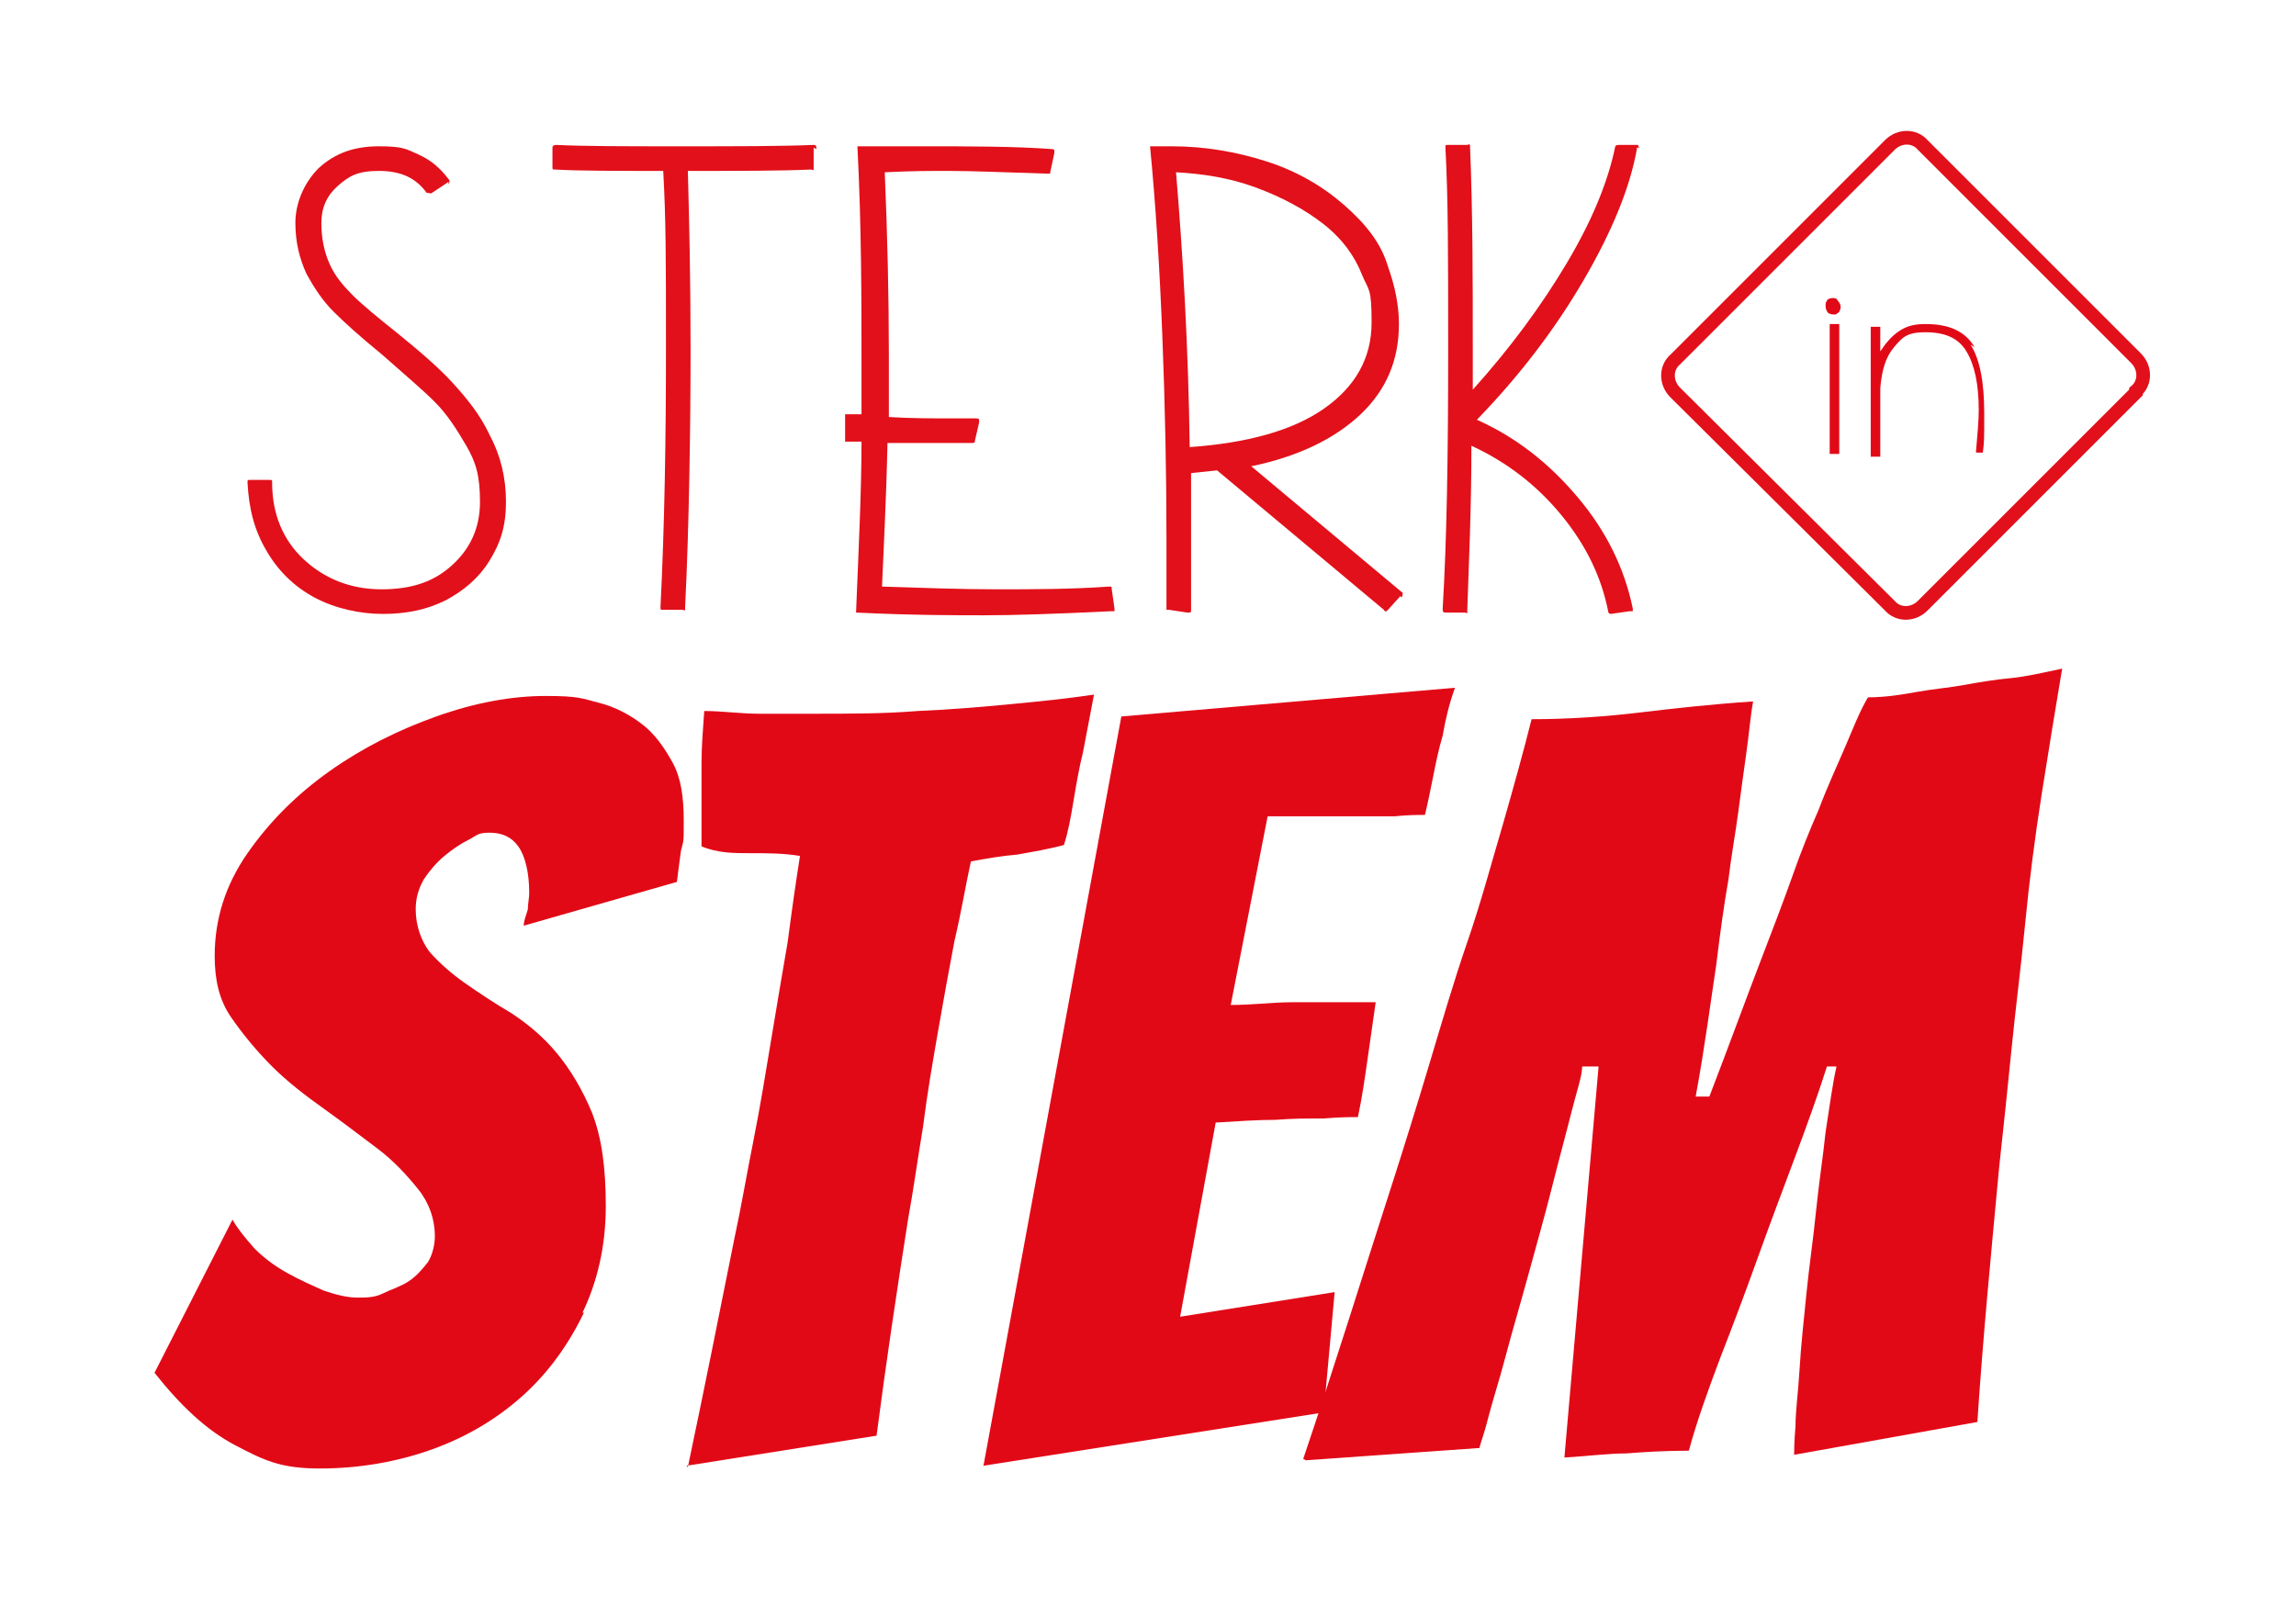 <?xml version="1.0" encoding="UTF-8"?>
<svg id="Laag_1" xmlns="http://www.w3.org/2000/svg" version="1.1" viewBox="0 0 167.9 117.5">
  <!-- Generator: Adobe Illustrator 29.6.1, SVG Export Plug-In . SVG Version: 2.1.1 Build 9)  -->
  <defs>
    <style>
      .st0 {
        fill: none;
        stroke: #e2101a;
        stroke-miterlimit: 10;
      }

      .st1 {
        fill: #e2101a;
      }

      .st2 {
        fill: #e20917;
      }
    </style>
  </defs>
  <g>
    <path class="st1" d="M32.8,13.3l-1.2.8c-.1.1-.2,0-.4,0-.8-1.1-1.9-1.6-3.5-1.6s-2.2.4-3,1.1-1.2,1.6-1.2,2.7.2,2.1.6,3,1,1.6,1.7,2.3c.7.7,1.8,1.6,3.3,2.8,1.6,1.3,3,2.5,4,3.6s2,2.3,2.7,3.8c.8,1.5,1.2,3.1,1.2,4.9s-.4,3-1.2,4.3-1.9,2.2-3.2,2.9c-1.4.7-2.9,1-4.6,1s-3.5-.4-5-1.2c-1.5-.8-2.7-2-3.5-3.4-.9-1.5-1.3-3.1-1.4-5,0-.2,0-.2.2-.2h1.4c.2,0,.2,0,.2.2,0,2.3.8,4.2,2.3,5.6s3.4,2.2,5.7,2.2,3.9-.6,5.2-1.8c1.3-1.2,2-2.7,2-4.6s-.3-2.9-1-4.1-1.4-2.3-2.3-3.2c-.9-.9-2.2-2-3.9-3.5-1.6-1.3-2.8-2.4-3.5-3.1-.8-.8-1.4-1.7-2-2.8-.5-1.1-.8-2.3-.8-3.7s.6-2.9,1.7-4c1.2-1.1,2.6-1.6,4.4-1.6s2,.2,2.9.6,1.6,1,2.2,1.8c.1.1.1.2,0,.4Z"/>
    <path class="st1" d="M59.5,10.8v1.4c0,0,0,.1,0,.2s-.1,0-.2,0c-2.3.1-5.3.1-9,.1.1,3.6.2,8,.2,13.1s-.1,12.9-.4,18.8c0,0,0,.1,0,.2s-.1,0-.2,0h-1.4c-.2,0-.2,0-.2-.2.3-6,.4-12.3.4-18.9s0-9.4-.2-13c-3.5,0-6.1,0-7.9-.1-.2,0-.2,0-.2-.2v-1.4c0-.2.2-.2.3-.2,2,.1,5.1.1,9.1.1s7.3,0,9.7-.1c.2,0,.2.1.2.3Z"/>
    <path class="st1" d="M81.5,44.7c0,0-.1,0-.2,0-4.1.2-7.2.3-9.3.3s-5.3,0-9.4-.2c.2-4.9.4-9,.4-12.5h-1.2c0,0,0-2,0-2h1.2c0,.1,0-3.1,0-3.1,0-5.2,0-10.7-.3-16.5,1.1,0,2.6,0,4.7,0,3.5,0,6.7,0,9.5.2,0,0,.2,0,.2.1,0,0,0,.2,0,.2l-.3,1.4c0,0,0,.1,0,.1s-.1,0-.2,0c-3.2-.1-5.6-.2-7.2-.2s-2.6,0-4.7.1c.2,4.7.3,9.2.3,13.4s0,3.5,0,4.5c1.6.1,3.2.1,4.8.1h1.6c0,0,.2,0,.2.1,0,0,0,.2,0,.2l-.3,1.3c0,.1,0,.2-.2.2h-1.7c-1,0-2.5,0-4.5,0-.1,4.5-.3,8-.4,10.5,3,.1,5.8.2,8.4.2s5.4,0,8.2-.2c.2,0,.2,0,.2.2l.2,1.4c0,0,0,.2,0,.2Z"/>
    <path class="st1" d="M102.4,43.6l-.9,1c-.1.1-.2.2-.3,0l-12.2-10.2-1.9.2c0,1.2,0,2.9,0,5.2s0,3.8,0,4.8c0,.2,0,.2-.3.2l-1.3-.2c0,0-.1,0-.2,0,0,0,0-.1,0-.2,0-1.1,0-2.8,0-5,0-4.7-.1-9.7-.3-14.8-.2-5.1-.5-9.8-.9-13.9h0c.4,0,.9,0,1.6,0,2.4,0,4.7.4,6.9,1.1s4.1,1.8,5.7,3.2c1.6,1.4,2.7,2.8,3.2,4.5.5,1.4.8,2.8.8,4.2,0,2.6-.9,4.8-2.8,6.6-1.9,1.8-4.6,3.1-8,3.8l11,9.2c.1,0,.1.2,0,.4ZM87,32.7c4.2-.3,7.5-1.2,9.8-2.8,2.3-1.6,3.5-3.7,3.5-6.3s-.2-2.3-.7-3.5c-.5-1.3-1.4-2.6-2.8-3.7-1.4-1.1-3.1-2-5-2.7s-3.9-1-5.8-1.1c.5,6,.9,12.7,1,20.1Z"/>
    <path class="st1" d="M119.7,10.8c0,0,0,0,0,.1-.5,2.8-1.8,6-3.9,9.6-2.1,3.6-4.7,7-7.8,10.2,2.9,1.3,5.3,3.2,7.4,5.7,2.1,2.5,3.4,5.2,4,8.1,0,0,0,.1,0,.2,0,0-.1,0-.2,0l-1.4.2c0,0-.2,0-.2-.2-.5-2.5-1.6-4.8-3.4-7-1.8-2.2-4-3.9-6.6-5.1,0,4.8-.2,8.8-.3,12,0,0,0,.1,0,.2s-.1,0-.2,0h-1.4c-.2,0-.2-.1-.2-.3.3-5,.4-11.2.4-18.7s0-11.2-.2-15c0-.2,0-.2.2-.2h1.4c.2-.1.2,0,.2.1.2,4.9.2,9.8.2,14.6v3.2c2.7-3,5-6.1,6.9-9.3s3-6,3.5-8.4c0-.2.2-.2.3-.2h1.4c0,.2.1.2.2.2Z"/>
  </g>
  <path class="st0" d="M156.2,28.7l-15.6,15.6c-.7.7-1.8.7-2.4,0l-15.7-15.6c-.7-.7-.7-1.8,0-2.4l15.7-15.7c.7-.7,1.8-.7,2.4,0l15.6,15.6c.7.7.7,1.8,0,2.4Z"/>
  <g>
    <path class="st2" d="M134.2,23c-.2,0-.3,0-.5-.1-.1-.1-.2-.3-.2-.5s0-.3.1-.4c0-.1.2-.2.4-.2s.3,0,.4.2c.1.1.2.3.2.4s0,.2-.1.4c0,0-.2.2-.3.2ZM133.8,33.2h.7c0-.3,0-1.9,0-4.8s0-4.5,0-4.7h-.7c0,.2,0,1.8,0,4.7,0,2.9,0,4.5,0,4.8Z"/>
    <path class="st2" d="M144.1,25.2c.7,1.1,1,2.8,1,5s0,2-.1,2.9c0,0,0,0,0,0,0,0,0,0,0,0h-.5c0,0,0-.1,0-.1,0,0,0,0,0,0,.1-1.2.2-2.2.2-3,0-1.9-.3-3.3-.9-4.3s-1.6-1.4-3-1.4-1.7.4-2.3,1.1c-.6.7-.9,1.7-1,3v2c0,1.9,0,2.9,0,3h-.7c0-.4,0-2,0-4.8s0-4.5,0-4.7h.7c0,0,0,.6,0,1.8.4-.6.8-1.1,1.4-1.5.6-.4,1.2-.5,1.9-.5,1.7,0,2.9.5,3.6,1.7Z"/>
  </g>
  <g>
    <path class="st2" d="M42.7,96c-1.1,2.3-2.6,4.4-4.5,6.1s-4.1,3-6.6,3.9c-2.5.9-5.3,1.4-8.2,1.4s-4.1-.6-6.2-1.7-4-2.9-5.9-5.3l5.7-11.2c.4.7.9,1.3,1.6,2.1.7.7,1.5,1.3,2.4,1.8.9.5,1.8.9,2.7,1.3.9.3,1.7.5,2.4.5s1.3,0,1.9-.3,1.3-.5,1.9-.9c.6-.4,1-.9,1.4-1.4.3-.5.5-1.2.5-1.9,0-1.2-.4-2.4-1.2-3.4s-1.8-2.1-3-3c-1.2-.9-2.5-1.9-3.9-2.9-1.4-1-2.7-2-3.8-3.1s-2.1-2.3-3-3.6-1.2-2.8-1.2-4.5c0-2.7.8-5.2,2.4-7.5s3.6-4.3,6-6,5-3,7.8-4,5.5-1.5,8-1.5,2.7.2,3.9.5c1.2.3,2.3.9,3.2,1.6s1.6,1.7,2.2,2.8.8,2.5.8,4.2,0,1.4-.2,2.2c-.1.7-.2,1.5-.3,2.3l-11.2,3.2c0-.4.2-.8.3-1.2,0-.4.1-.8.1-1.2,0-1.5-.3-2.7-.8-3.4s-1.2-1-2.1-1-.9.2-1.5.5c-.6.3-1.2.7-1.8,1.2-.6.5-1.1,1.1-1.5,1.7-.4.7-.6,1.4-.6,2.2,0,1.2.4,2.3,1,3.1.7.8,1.6,1.6,2.6,2.3,1,.7,2.2,1.5,3.4,2.2,1.2.8,2.3,1.7,3.3,2.9,1,1.2,1.9,2.7,2.6,4.4.7,1.8,1,4,1,6.8,0,2.9-.6,5.5-1.7,7.8Z"/>
    <path class="st2" d="M50.3,107.3c1.2-5.7,2.3-11.2,3.4-16.7.5-2.3.9-4.7,1.4-7.2.5-2.5.9-5,1.3-7.4.4-2.4.8-4.8,1.2-7.1.3-2.3.6-4.4.9-6.3-1.2-.2-2.4-.2-3.6-.2-1.2,0-2.4,0-3.6-.5,0-.8,0-1.8,0-2.9s0-2.2,0-3.2c0-1.2.1-2.4.2-3.8,1.3,0,2.7.2,4,.2,1.3,0,2.7,0,4,0,2.6,0,5.2,0,7.6-.2,2.4-.1,4.7-.3,6.8-.5s4.1-.4,6.1-.7l-.8,4.2c-.3,1.2-.5,2.4-.7,3.6-.2,1.2-.4,2.3-.7,3.2-1.1.3-2.3.5-3.4.7-1.2.1-2.3.3-3.4.5-.4,1.8-.7,3.7-1.2,5.8-.4,2.1-.8,4.3-1.2,6.6-.4,2.3-.8,4.6-1.1,7-.4,2.4-.7,4.6-1.1,6.8-.8,5.1-1.6,10.4-2.3,15.8l-13.9,2.2Z"/>
    <path class="st2" d="M71.9,107.3l10.1-54.9,24.4-2.1c-.4,1.1-.7,2.3-.9,3.5-.3,1-.5,2-.7,3-.2,1-.4,2-.6,2.8-.5,0-1.2,0-2.2.1-.9,0-2,0-3.1,0-1.1,0-2.2,0-3.3,0h-2.9l-2.7,13.8c1.6,0,3.1-.2,4.5-.2,1.1,0,2.3,0,3.5,0s2.1,0,2.6,0c-.2,1.4-.4,2.8-.6,4.2s-.4,2.8-.7,4.2c-.5,0-1.3,0-2.5.1-1.2,0-2.3,0-3.5.1-1.3,0-2.8.1-4.4.2l-2.6,14.2,11.3-1.8-.8,8.8-24.9,3.9Z"/>
    <path class="st2" d="M95.3,106.7c2.3-6.8,4.4-13.6,6.5-20.1.9-2.8,1.8-5.7,2.7-8.7.9-3,1.8-6.1,2.8-9s1.8-5.9,2.6-8.6c.8-2.8,1.5-5.3,2.1-7.7,2.8,0,5.5-.2,8-.5,2.5-.3,5.2-.6,8.2-.8-.2,1.1-.3,2.4-.5,3.8s-.4,2.9-.6,4.4c-.2,1.5-.5,3.1-.7,4.8-.3,1.7-.6,3.8-.9,6.3-.4,2.6-.8,5.8-1.5,9.6h1c1.5-3.9,2.7-7.2,3.7-9.8,1-2.6,1.8-4.7,2.4-6.4s1.2-3.2,1.9-4.8c.6-1.6,1.3-3.1,1.9-4.5.6-1.4,1.1-2.7,1.7-3.7,1.3,0,2.5-.2,3.6-.4,1.1-.2,2.3-.3,3.4-.5,1.1-.2,2.3-.4,3.4-.5s2.4-.4,3.8-.7c-.5,3-1,6-1.5,9.2s-.9,6.3-1.2,9.4-.7,6.2-1,9.2c-.3,3-.6,5.9-.9,8.6-.6,6.4-1.2,12.6-1.6,18.7l-13.4,2.4c0-.3,0-.9.1-2.1,0-1.1.2-2.5.3-4.2.1-1.7.3-3.5.5-5.5.2-2,.5-4,.7-6,.2-2,.5-3.9.7-5.8.3-1.9.5-3.5.8-4.8h-.7c-.7,2.2-1.5,4.4-2.4,6.8s-1.8,4.8-2.7,7.3c-.9,2.5-1.8,4.9-2.7,7.2-.9,2.4-1.7,4.6-2.3,6.8-1.8,0-3.3.1-4.6.2-1.3,0-2.8.2-4.5.3l2.5-28.6h-1.2c0,.7-.4,1.8-.8,3.4-.4,1.6-.9,3.4-1.4,5.4s-1.1,4.1-1.7,6.3c-.6,2.2-1.2,4.2-1.7,6.1s-1,3.4-1.3,4.6-.6,1.9-.6,2.1l-12.7.9Z"/>
  </g>
</svg>